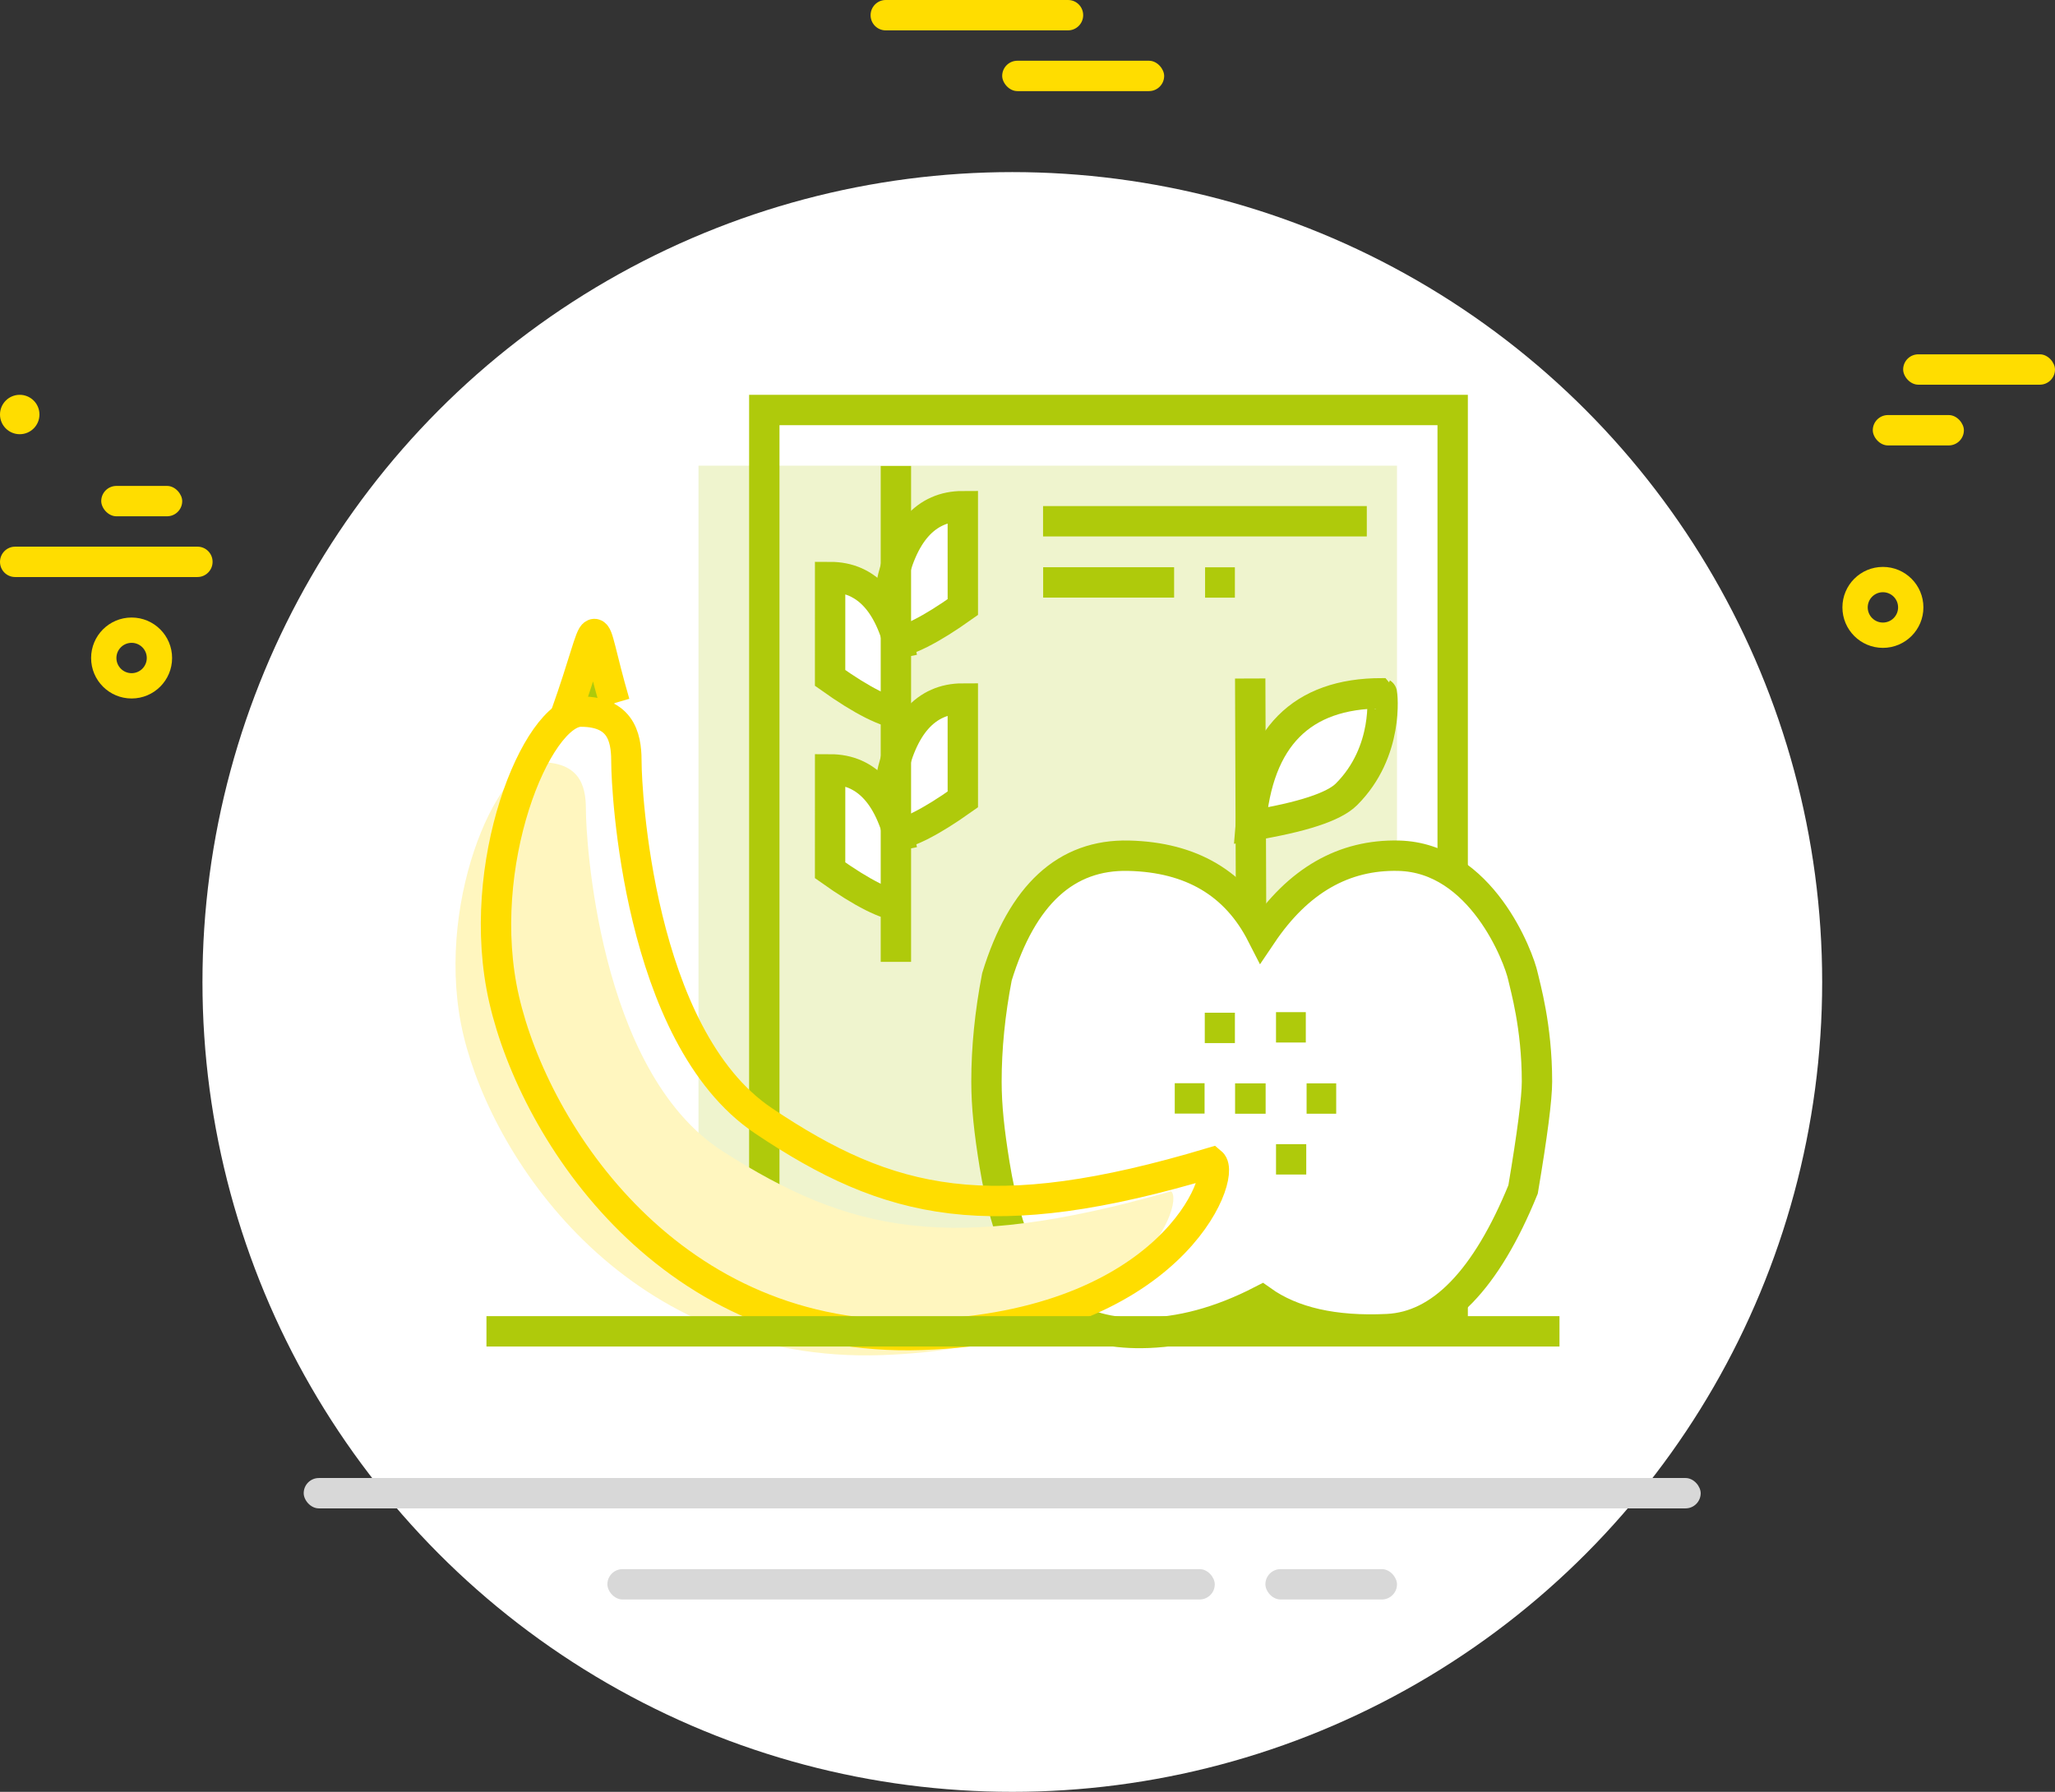 <?xml version="1.0" encoding="UTF-8"?>
<svg width="203px" height="177px" viewBox="0 0 203 177" version="1.1" xmlns="http://www.w3.org/2000/svg" xmlns:xlink="http://www.w3.org/1999/xlink">
    <rect x="0" y="0" width="203" height="177" fill="#333333" stroke="none"/>
    <!-- Generator: Sketch 48.2 (47327) - http://www.bohemiancoding.com/sketch -->
    <title>benefits-fruits</title>
    <desc>Created with Sketch.</desc>
    <defs></defs>
    <g id="Karriere" stroke="none" stroke-width="1" fill="none" fill-rule="evenodd" transform="translate(-1029, -2674)">
        <g id="benefits-fruits" transform="translate(1029, 2674)">
            <circle id="Oval-2" fill="#FFFFFF" cx="100" cy="97" r="80"></circle>
            <g id="yellow-lines" fill="#FFDD00" fill-rule="nonzero">
                <path d="M0,55.5 C0,54.672 0.675,54 1.493,54 L19.507,54 C20.331,54 21,54.666 21,55.5 C21,56.328 20.325,57 19.507,57 L1.493,57 C0.669,57 0,56.334 0,55.5 Z" id="Rectangle-4"></path>
                <path d="M86,1.5 C86,0.672 86.675,0 87.493,0 L105.507,0 C106.331,0 107,0.666 107,1.5 C107,2.328 106.325,3 105.507,3 L87.493,3 C86.669,3 86,2.334 86,1.5 Z" id="Rectangle-4"></path>
                <rect id="Rectangle-4" x="99" y="6" width="16" height="3" rx="1.5"></rect>
                <rect id="Rectangle-4-Copy" x="188" y="35" width="15" height="3" rx="1.5"></rect>
                <rect id="Rectangle-4-Copy-2" x="185" y="41" width="9" height="3" rx="1.5"></rect>
                <rect id="Rectangle-4-Copy-2" x="10" y="48" width="8" height="3" rx="1.5"></rect>
                <path d="M14.5,64.998 C14.5,64.171 13.828,63.5 13,63.5 C12.172,63.5 11.5,64.171 11.5,64.998 C11.5,65.826 12.172,66.497 13,66.497 C13.828,66.497 14.5,65.826 14.5,64.998 Z M9,64.998 C9,62.789 10.791,61 13,61 C15.209,61 17,62.789 17,64.998 C17,67.207 15.209,68.997 13,68.997 C10.791,68.997 9,67.207 9,64.998 Z" id="Oval-6"></path>
                <path d="M187.5,59.998 C187.5,59.171 186.828,58.5 186,58.5 C185.172,58.5 184.5,59.171 184.5,59.998 C184.5,60.826 185.172,61.497 186,61.497 C186.828,61.497 187.5,60.826 187.5,59.998 Z M182,59.998 C182,57.789 183.791,56 186,56 C188.209,56 190,57.789 190,59.998 C190,62.207 188.209,63.997 186,63.997 C183.791,63.997 182,62.207 182,59.998 Z" id="Oval-6"></path>
                <ellipse id="Oval-7" cx="1.949" cy="40.946" rx="1.949" ry="1.946"></ellipse>
            </g>
            <g id="grey-lines" transform="translate(30, 146)" fill="#D8D8D8" fill-rule="nonzero">
                <rect id="Rectangle-4" x="0" y="0" width="138" height="3" rx="1.5"></rect>
                <rect id="Rectangle-4" x="30" y="9" width="60" height="3" rx="1.5"></rect>
                <rect id="Rectangle-4" x="95" y="9" width="13" height="3" rx="1.5"></rect>
            </g>
            <g id="obst" transform="translate(44, 39)">
                <rect id="Rectangle-3" fill="#EFF4CE" x="25" y="7" width="69" height="85"></rect>
                <path d="M31.5,92.5 L99.5,92.5 L99.5,1.5 L31.5,1.5 L31.5,92.5 Z" id="Rectangle-3" stroke="#AFCA0B" stroke-width="3"></path>
                <path d="M59.047,18.531 L71.983,18.531" id="Path-27" stroke="#AFCA0B" stroke-width="3"></path>
                <path d="M79.5,28.023 L79.594,53.854" id="Path-29" stroke="#AFCA0B" stroke-width="3"></path>
                <path d="M79.544,42.562 C80.237,33.843 84.559,29.483 92.508,29.483 C92.548,29.503 93.25,35.243 88.999,39.474 C87.765,40.702 84.613,41.732 79.544,42.562 Z" id="Path-33" stroke="#AFCA0B" stroke-width="3" fill="#FFFFFF"></path>
                <path d="M44,37.981 C45.084,32.66 47.454,30 51.11,30 L51.112,39.966 C47.917,42.236 45.546,43.427 44,43.538" id="Path-40-Copy" stroke="#AFCA0B" stroke-width="3" fill="#FFFFFF"></path>
                <path d="M38,44.981 C39.084,39.66 41.454,37 45.11,37 L45.112,46.966 C41.917,49.236 39.546,50.427 38,50.538" id="Path-40-Copy" stroke="#AFCA0B" stroke-width="3" fill="#FFFFFF" transform="translate(41.556, 43.769) scale(-1, 1) translate(-41.556, -43.769) "></path>
                <path d="M38,25.981 C39.084,20.66 41.454,18 45.11,18 L45.112,27.966 C41.917,30.236 39.546,31.427 38,31.538" id="Path-40" stroke="#AFCA0B" stroke-width="3" fill="#FFFFFF" transform="translate(41.556, 24.769) scale(-1, 1) translate(-41.556, -24.769) "></path>
                <path d="M80.644,89.466 C76.529,91.588 72.552,92.657 68.713,92.676 C62.953,92.703 56.624,90.708 54.247,76.033 C53.722,72.792 53.447,70.297 53.447,67.838 C53.446,64.523 53.79,61.074 54.48,57.493 C56.973,49.367 61.314,45.379 67.503,45.529 C73.692,45.678 78.072,48.271 80.644,53.306 C84.224,47.992 88.731,45.399 94.165,45.529 C102.316,45.723 106.04,55.514 106.455,57.493 C106.649,58.418 107.828,62.357 107.828,67.838 C107.828,69.507 107.37,73.059 106.455,78.495 C102.808,87.435 98.345,92.033 93.065,92.29 C87.786,92.547 83.646,91.606 80.644,89.466 Z" id="Path-32" stroke="#AFCA0B" stroke-width="3" fill="#FFFFFF"></path>
                <path d="M75.012,62.537 L77.988,62.537" id="Path-34" stroke="#AFCA0B" stroke-width="3"></path>
                <path d="M72.047,69.501 L74.992,69.501" id="Path-36" stroke="#AFCA0B" stroke-width="3"></path>
                <path d="M85.07,69.515 L87.994,69.515" id="Path-38" stroke="#AFCA0B" stroke-width="3"></path>
                <path d="M82.049,62.481 L84.992,62.481" id="Path-35" stroke="#AFCA0B" stroke-width="3"></path>
                <path d="M78.006,69.516 L81.024,69.516" id="Path-37" stroke="#AFCA0B" stroke-width="3"></path>
                <path d="M82.05,75.521 L85.036,75.521" id="Path-39" stroke="#AFCA0B" stroke-width="3"></path>
                <path d="" id="Path-23" stroke="#979797"></path>
                <path d="" id="Path-24" stroke="#979797"></path>
                <path d="" id="Path-25" stroke="#979797"></path>
                <path d="M59.037,12.49 L91.018,12.49" id="Path-26" stroke="#AFCA0B" stroke-width="3"></path>
                <path d="M75.042,18.538 L77.986,18.538" id="Path-28" stroke="#AFCA0B" stroke-width="3"></path>
                <path d="M11,31.177 C16.991,21.821 15.442,21.423 16,31.1" id="Path-31" stroke="#FFDD00" stroke-width="3" fill="#AFCA0B" transform="translate(13.5, 27.588) rotate(-13) translate(-13.5, -27.588) "></path>
                <path d="M44,18.981 C45.084,13.66 47.454,11 51.11,11 L51.112,20.966 C47.917,23.236 45.546,24.427 44,24.538" id="Path-40" stroke="#AFCA0B" stroke-width="3" fill="#FFFFFF"></path>
                <path d="M44.5,7.028 L44.5,56.014" id="Path-22" stroke="#AFCA0B" stroke-width="3"></path>
                <path d="M9.378,36.293 C13.715,36.293 13.883,39.226 13.883,41.206 C13.883,43.186 14.935,66.771 27.414,74.739 C39.892,82.708 49.78,84.918 71.681,78.679 C73.181,79.876 67.78,94.033 43.049,94.862 C18.319,95.69 4.853,75.967 1.802,63.346 C-1.249,50.725 5.04,36.293 9.378,36.293 Z" id="Path-30" fill="#FFF6BF"></path>
                <path d="M13.378,31.293 C17.715,31.293 17.883,34.376 17.883,36.457 C17.883,38.539 18.935,63.331 31.414,71.708 C43.892,80.084 53.78,82.408 75.681,75.849 C77.181,77.107 71.78,91.99 47.049,92.86 C22.319,93.731 8.853,72.999 5.802,59.732 C2.751,46.464 9.04,31.293 13.378,31.293 Z" id="Path-30" stroke="#FFDD00" stroke-width="3"></path>
                <path d="M4.054,92.511 L110.051,92.511" id="Path-21" stroke="#AFCA0B" stroke-width="3"></path>
            </g>
        </g>
    </g>
</svg>